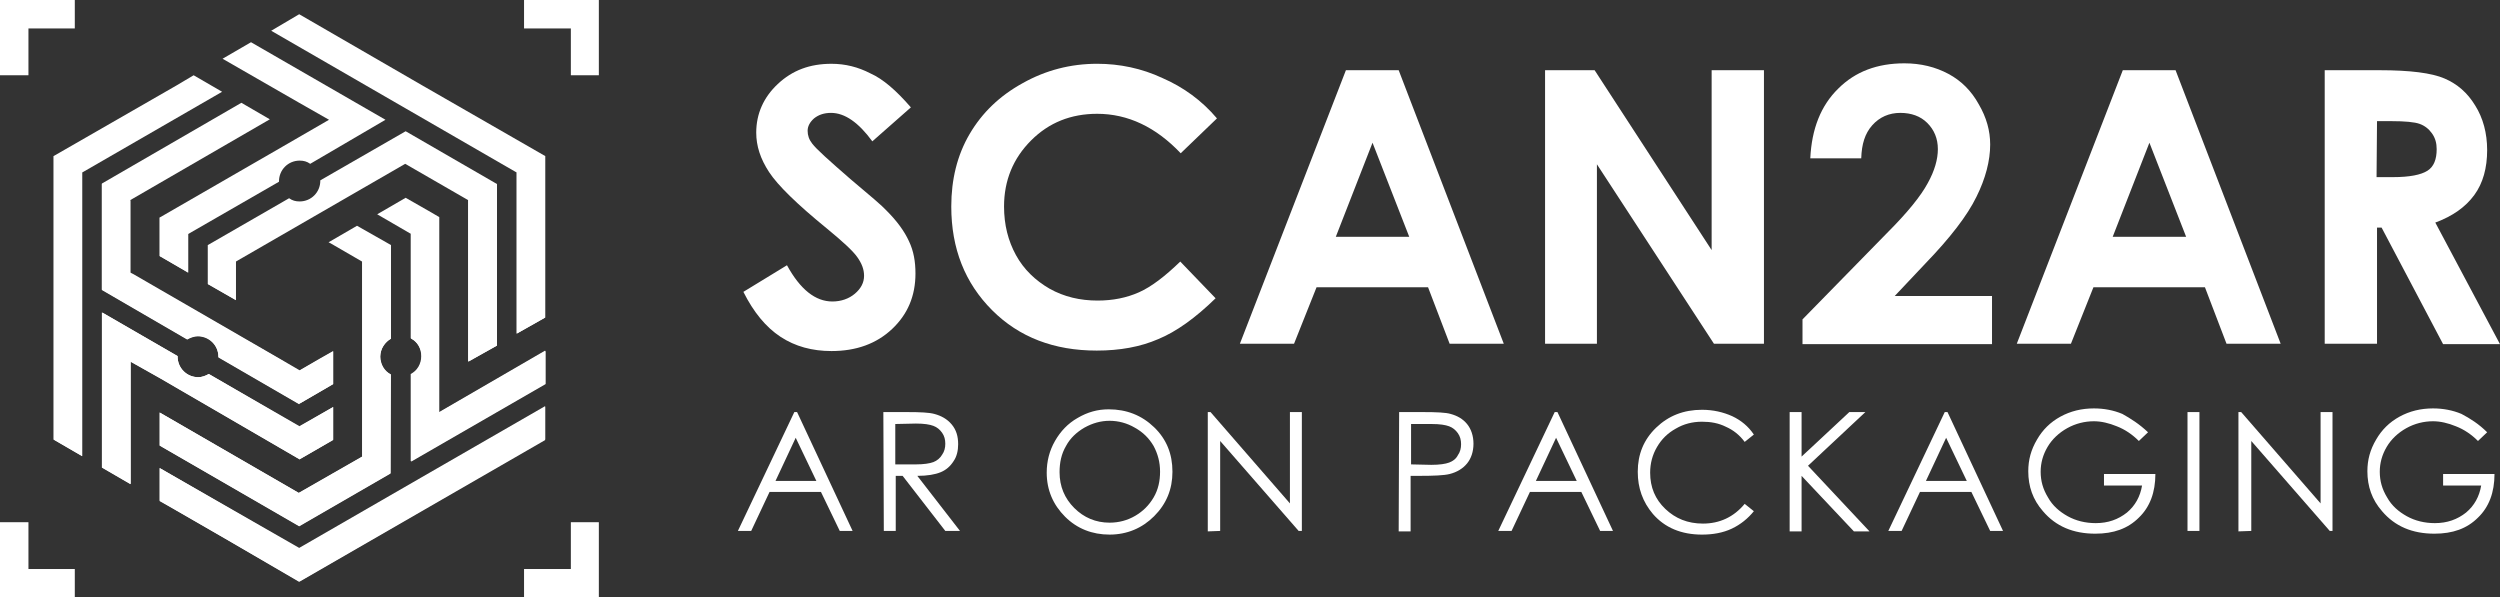 <?xml version="1.0" encoding="utf-8"?>
<!-- Generator: Adobe Illustrator 25.2.0, SVG Export Plug-In . SVG Version: 6.00 Build 0)  -->
<svg version="1.1" id="Layer_1" xmlns="http://www.w3.org/2000/svg" xmlns:xlink="http://www.w3.org/1999/xlink" x="0px" y="0px"
	 viewBox="0 0 544.8 130.2" style="enable-background:new 0 0 544.8 130.2;" xml:space="preserve">
<rect x="0" y="0" width="544.8" height="130.2" fill="#333333" stroke="none"/>
<style type="text/css">
	.st0{fill:#FFFFFF;}
</style>
<g>
	<g>
		<g>
			<g>
				<g>
					<polygon class="st0" points="92,18.6 65.2,3.1 59.1,6.7 112.6,37.6 112.6,72.7 118.8,69.2 118.8,64.9 118.8,34 					"/>
					<path class="st0" d="M95.7,87.2V66.6V50.2v-2.9l0,0l0,0l-1.7-1l-5.6-3.2l-6.2,3.6l7.4,4.3v22.8c1.4,0.7,2.3,2.2,2.3,3.9
						s-0.9,3.2-2.3,3.9v19l29.3-16.9v-7.2L95.7,89.9V87.2z"/>
					<polygon class="st0" points="42.2,16.4 38.5,18.6 11.7,34 11.7,64.9 11.7,95.8 17.9,99.4 17.9,37.6 48.4,20 					"/>
					<path class="st0" d="M85.2,73.8V53.4l-7.4-4.2l-6.2,3.6L72,53l6.9,4v9.6v4.9v25.3v2.7l-13.8,7.9L34.8,89.9v7.2l30.4,17.6
						l19.9-11.5V81.6c-1.4-0.7-2.3-2.2-2.3-3.9C82.9,76,83.9,74.6,85.2,73.8z"/>
					<path class="st0" d="M34.8,102v7.1l3.6,2.1l26.8,15.5L92,111.2l26.8-15.5v-7.2c-17.4,10-36.4,21-53.6,30.9L34.8,102z"/>
					<path class="st0" d="M65.2,88l7.4-4.3v-7.2l-3,1.7l-4.3,2.5L61,78.2L29,59.7l-0.6-0.3V43.6L58.8,26l-6.2-3.6L22.2,40v23.1
						l18.6,10.8c0.7-0.4,1.5-0.7,2.3-0.7c2.5,0,4.5,2,4.5,4.5c0,0.1,0,0.1,0,0.1L65.2,88z"/>
					<path class="st0" d="M61,97.6l4.3,2.5l4.3-2.5l3-1.7v-7.2L65.2,93L45.5,81.5c-0.7,0.4-1.5,0.7-2.3,0.7c-2.5,0-4.5-2-4.5-4.5
						c0-0.1,0-0.1,0-0.1l-16.5-9.5v33.8l6.2,3.6V86.2v-7.4l6.4,3.6l4.3,2.5L61,97.6z"/>
					<path class="st0" d="M71.7,26.1L61.5,32L34.8,47.4v2.9v5.5l6.2,3.6V51l19.8-11.4c0-0.1,0-0.1,0-0.1c0-2.5,2-4.5,4.5-4.5
						c0.9,0,1.6,0.2,2.3,0.7L84,26.1L54.7,9.2l-6.2,3.6l16.7,9.6L71.7,26.1z"/>
					<path class="st0" d="M108.3,75.3V40.1L88.4,28.6L69.8,39.3c0,0.1,0,0.1,0,0.1c0,2.5-2,4.5-4.5,4.5c-0.9,0-1.6-0.2-2.3-0.7
						L45.3,53.4v8.5l6.1,3.5V57l36.9-21.3l13.7,7.9v35.2L108.3,75.3z"/>
				</g>
				<g>
					<polygon class="st0" points="41,51 41,50.9 34.8,47.4 34.8,47.4 34.8,50.3 34.8,55.8 41,59.4 					"/>
					<polygon class="st0" points="11.7,34 11.7,64.9 11.7,95.8 17.9,99.4 17.9,37.6 17.9,37.6 					"/>
					<polygon class="st0" points="51.4,57 51.5,57 45.3,53.4 45.3,61.9 51.4,65.4 					"/>
					<polygon class="st0" points="34.8,97.1 65.2,114.6 65.2,114.6 65.2,107.5 34.8,89.9 					"/>
					<path class="st0" d="M61,78.3L29,59.9l-0.6-0.3V43.7l-6.2-3.6v23.1L40.8,74c0.7-0.4,1.5-0.7,2.3-0.7c2.5,0,4.5,2,4.5,4.5
						c0,0.1,0,0.1,0,0.1l17.6,10.2v-7.2L61,78.3z"/>
					<polygon class="st0" points="34.8,102 34.8,109.2 38.5,111.3 49.1,117.4 65.2,126.8 65.2,119.6 65.2,119.6 					"/>
					<path class="st0" d="M45.5,81.5c-0.7,0.4-1.5,0.7-2.3,0.7c-2.5,0-4.5-2-4.5-4.5c0-0.1,0-0.1,0-0.1l-16.4-9.5v33.8l6.2,3.6V86.2
						v-7.4l6.4,3.6l4.3,2.5L61,97.6l4.3,2.5v-7.2l0,0L45.5,81.5z"/>
				</g>
				<g>
					<polygon class="st0" points="112.6,72.7 118.8,69.2 118.8,34 112.6,37.6 112.6,37.6 					"/>
					<polygon class="st0" points="72.6,76.6 69.6,78.3 65.2,80.8 65.2,88 72.6,83.7 					"/>
					<polygon class="st0" points="69.6,97.6 72.6,95.8 72.6,88.7 65.2,92.9 65.2,100.1 65.2,100.1 					"/>
					<polygon class="st0" points="108.3,40.1 102.1,43.7 102.1,78.8 108.3,75.3 					"/>
					<path class="st0" d="M85.2,81.6c-1.4-0.7-2.3-2.2-2.3-3.9s0.9-3.2,2.3-3.9V53.4L79,57l0,0v9.6v4.9v25.3v2.7l-13.8,7.9l0,0v7.2
						l19.9-11.5L85.2,81.6L85.2,81.6z"/>
					<path class="st0" d="M95.7,87.2V66.6V50.2v-2.9l0,0l-6.2,3.6l0,0v22.8c1.4,0.7,2.3,2.2,2.3,3.9c0,1.7-0.9,3.2-2.3,3.9v19
						l29.3-16.9v-7.2L95.7,89.8V87.2z"/>
					<path class="st0" d="M65.2,126.8L65.2,126.8l53.6-30.9v-7.2c-17.4,10-36.4,21-53.6,30.9V126.8z"/>
				</g>
			</g>
		</g>
		<g>
			<polygon class="st0" points="6.2,16.4 0,16.4 0,0 16.3,0 16.3,6.2 6.2,6.2 			"/>
			<polygon class="st0" points="130.5,16.4 124.4,16.4 124.4,6.2 114.2,6.2 114.2,0 130.5,0 			"/>
			<polygon class="st0" points="130.5,130.2 114.2,130.2 114.2,124 124.4,124 124.4,113.8 130.5,113.8 			"/>
			<polygon class="st0" points="16.3,130.2 0,130.2 0,113.8 6.2,113.8 6.2,124 16.3,124 			"/>
		</g>
	</g>
</g>
<g>
	<g>
		<g>
			<path class="st0" d="M198.5,23.4l-8.4,7.4c-3-4.1-6-6.2-9-6.2c-1.5,0-2.7,0.4-3.7,1.2c-0.9,0.8-1.4,1.7-1.4,2.7s0.3,1.9,1,2.8
				c0.9,1.2,3.7,3.7,8.3,7.7c4.3,3.6,7,5.9,7.9,6.9c2.3,2.3,3.9,4.5,4.9,6.7c1,2.1,1.4,4.4,1.4,7c0,4.9-1.7,8.9-5.1,12.1
				c-3.4,3.2-7.8,4.8-13.2,4.8c-4.2,0-7.9-1-11.1-3.1c-3.2-2.1-5.9-5.4-8.1-9.8l9.5-5.8c2.9,5.3,6.2,7.9,9.9,7.9
				c1.9,0,3.6-0.6,4.9-1.7c1.3-1.1,2-2.4,2-3.9c0-1.4-0.5-2.7-1.5-4.1c-1-1.4-3.2-3.4-6.6-6.2c-6.5-5.3-10.7-9.4-12.6-12.3
				c-1.9-2.9-2.8-5.7-2.8-8.6c0-4.1,1.6-7.7,4.7-10.6c3.2-3,7-4.4,11.7-4.4c3,0,5.8,0.7,8.5,2.1C192.4,17.2,195.3,19.7,198.5,23.4z"
				/>
			<path class="st0" d="M265.2,25.8l-7.9,7.6c-5.4-5.7-11.5-8.6-18.2-8.6c-5.7,0-10.5,1.9-14.4,5.8s-5.9,8.7-5.9,14.4
				c0,4,0.9,7.5,2.6,10.6c1.7,3.1,4.2,5.5,7.3,7.3c3.2,1.8,6.7,2.6,10.5,2.6c3.3,0,6.3-0.6,9-1.8s5.7-3.5,9-6.7l7.7,8
				c-4.4,4.3-8.6,7.3-12.5,8.9c-3.9,1.7-8.4,2.5-13.4,2.5c-9.3,0-16.9-2.9-22.8-8.8c-5.9-5.9-8.9-13.4-8.9-22.6
				c0-5.9,1.3-11.2,4-15.8s6.5-8.3,11.6-11.1c5-2.8,10.4-4.2,16.2-4.2c4.9,0,9.7,1,14.2,3.1C257.9,19,261.9,21.9,265.2,25.8z"/>
			<path class="st0" d="M293.3,15.3h11.5l22.9,59.6h-11.8l-4.7-12.3h-24.3L282,74.9h-11.8L293.3,15.3z M299.1,31.1l-8,20.5h16
				L299.1,31.1z"/>
			<path class="st0" d="M336.6,15.3h10.9L373,54.5V15.3h11.4v59.6h-10.9L348,35.8v39.1h-11.3V15.3H336.6z"/>
			<path class="st0" d="M405.6,34.5h-11.1c0.3-6.4,2.3-11.5,6.1-15.2c3.7-3.7,8.5-5.5,14.4-5.5c3.6,0,6.8,0.8,9.6,2.3s5,3.7,6.6,6.6
				c1.7,2.9,2.5,5.8,2.5,8.8c0,3.5-1,7.4-3,11.4c-2,4.1-5.7,8.9-11.1,14.5l-6.7,7.1h21.2V75h-41.3v-5.4l18.4-18.8
				c4.5-4.5,7.4-8.1,8.9-10.9c1.5-2.7,2.2-5.2,2.2-7.4c0-2.3-0.8-4.2-2.3-5.7s-3.5-2.2-5.9-2.2s-4.5,0.9-6.1,2.7
				S405.7,31.4,405.6,34.5z"/>
			<path class="st0" d="M462.6,15.3h11.5L497,74.9h-11.8l-4.7-12.3h-24.3l-4.9,12.3h-11.8L462.6,15.3z M468.4,31.1l-8,20.5h16
				L468.4,31.1z"/>
			<path class="st0" d="M506.6,15.3h12c6.6,0,11.3,0.6,14.1,1.8s5,3.1,6.7,5.9c1.7,2.7,2.6,6,2.6,9.7c0,3.9-0.9,7.2-2.8,9.8
				c-1.9,2.6-4.7,4.6-8.5,6L544.8,75h-12.4L519,49.6h-1v25.3h-11.4V15.3z M517.9,38.6h3.6c3.6,0,6.1-0.5,7.5-1.4s2-2.5,2-4.7
				c0-1.3-0.3-2.4-1-3.4s-1.6-1.7-2.7-2.1c-1.1-0.4-3.2-0.6-6.2-0.6H518L517.9,38.6L517.9,38.6z"/>
		</g>
	</g>
	<g>
		<g>
			<path class="st0" d="M173.7,89.8l12.1,25.9H183l-4.1-8.5h-11.2l-4,8.5h-2.9l12.3-25.9H173.7z M173.4,95.4l-4.4,9.4h8.9
				L173.4,95.4z"/>
			<path class="st0" d="M192.5,89.8h5.2c2.9,0,4.8,0.1,5.9,0.4c1.5,0.4,2.8,1.1,3.8,2.3c1,1.2,1.4,2.6,1.4,4.3c0,1.4-0.3,2.7-1,3.7
				c-0.7,1.1-1.6,1.9-2.8,2.4s-2.9,0.8-5.1,0.8l9.3,12H206l-9.3-12h-1.5v12h-2.6L192.5,89.8L192.5,89.8z M195.1,92.4v8.8h4.5
				c1.7,0,3-0.2,3.8-0.5s1.5-0.9,1.9-1.6c0.5-0.7,0.7-1.5,0.7-2.4s-0.2-1.7-0.7-2.4c-0.5-0.7-1.1-1.2-1.9-1.5
				c-0.8-0.3-2-0.5-3.8-0.5L195.1,92.4L195.1,92.4z"/>
			<path class="st0" d="M241.6,89.2c3.9,0,7.2,1.3,9.9,3.9s4,5.8,4,9.7c0,3.8-1.3,7-4,9.7c-2.6,2.6-5.9,4-9.7,4s-7.1-1.3-9.7-3.9
				c-2.6-2.6-4-5.8-4-9.6c0-2.5,0.6-4.8,1.8-6.9s2.8-3.8,4.9-5C237,89.8,239.2,89.2,241.6,89.2z M241.8,91.7c-1.9,0-3.7,0.5-5.5,1.5
				c-1.7,1-3.1,2.3-4,4c-1,1.7-1.4,3.6-1.4,5.7c0,3.1,1.1,5.7,3.2,7.8c2.1,2.1,4.7,3.2,7.7,3.2c2,0,3.9-0.5,5.6-1.5c1.7-1,3-2.3,4-4
				s1.4-3.6,1.4-5.6c0-2.1-0.5-3.9-1.4-5.6c-1-1.7-2.3-3-4.1-4C245.6,92.2,243.7,91.7,241.8,91.7z"/>
			<path class="st0" d="M263.2,115.8v-26h0.6l17.3,19.9V89.8h2.6v25.9H283l-17.1-19.6v19.6L263.2,115.8L263.2,115.8z"/>
			<path class="st0" d="M304.9,89.8h5.2c3,0,5,0.1,6,0.4c1.5,0.4,2.7,1.1,3.6,2.2s1.4,2.6,1.4,4.3c0,1.7-0.5,3.2-1.4,4.3
				c-0.9,1.1-2.2,1.9-3.8,2.3c-1.2,0.3-3.4,0.4-6.6,0.4h-1.9v12.1h-2.6L304.9,89.8L304.9,89.8z M307.5,92.4v8.8l4.4,0.1
				c1.8,0,3.1-0.2,3.9-0.5s1.5-0.8,1.9-1.6c0.5-0.7,0.7-1.5,0.7-2.4s-0.2-1.7-0.7-2.4c-0.5-0.7-1.1-1.2-1.9-1.5s-2-0.5-3.8-0.5
				H307.5z"/>
			<path class="st0" d="M339.4,89.8l12.1,25.9h-2.8l-4.1-8.5h-11.2l-4,8.5h-2.9l12.3-25.9H339.4z M339.1,95.4l-4.4,9.4h8.9
				L339.1,95.4z"/>
			<path class="st0" d="M382.2,94.7l-2,1.6c-1.1-1.5-2.5-2.6-4.1-3.3c-1.6-0.8-3.3-1.1-5.2-1.1c-2.1,0-4,0.5-5.7,1.5
				c-1.8,1-3.1,2.3-4.1,4s-1.5,3.6-1.5,5.6c0,3.2,1.1,5.8,3.3,7.9c2.2,2.1,4.9,3.2,8.2,3.2c3.6,0,6.7-1.4,9.1-4.3l2,1.6
				c-1.3,1.6-2.9,2.9-4.8,3.8s-4.1,1.3-6.5,1.3c-4.5,0-8.1-1.5-10.7-4.5c-2.2-2.6-3.3-5.6-3.3-9.2c0-3.8,1.3-7,4-9.6s6-3.9,10-3.9
				c2.4,0,4.6,0.5,6.6,1.4C379.4,91.6,381,92.9,382.2,94.7z"/>
			<path class="st0" d="M390,89.8h2.6v9.7l10.4-9.7h3.5L394,101.5l13.4,14.3H404l-11.4-12.1v12.1H390V89.8z"/>
			<path class="st0" d="M424.4,89.8l12.1,25.9h-2.8l-4.1-8.5h-11.2l-4,8.5h-2.9l12.3-25.9H424.4z M424.1,95.4l-4.4,9.4h8.9
				L424.1,95.4z"/>
			<path class="st0" d="M468.1,94.2l-2,1.9c-1.4-1.4-3-2.5-4.8-3.2c-1.7-0.7-3.4-1.1-5-1.1c-2,0-4,0.5-5.8,1.5s-3.3,2.4-4.3,4.1
				s-1.5,3.5-1.5,5.4c0,2,0.5,3.8,1.6,5.6c1,1.8,2.5,3.1,4.3,4.1s3.9,1.5,6.1,1.5c2.7,0,4.9-0.8,6.8-2.3c1.8-1.5,2.9-3.5,3.3-5.9
				h-8.3v-2.5h11.2c0,4-1.2,7.2-3.6,9.5c-2.4,2.4-5.5,3.5-9.5,3.5c-4.8,0-8.6-1.6-11.4-4.9c-2.2-2.5-3.2-5.4-3.2-8.7
				c0-2.5,0.6-4.7,1.9-6.9c1.2-2.1,2.9-3.8,5.1-5s4.6-1.8,7.3-1.8c2.2,0,4.3,0.4,6.2,1.2C464.3,91.2,466.2,92.4,468.1,94.2z"/>
			<path class="st0" d="M476.7,89.8h2.6v25.9h-2.6V89.8z"/>
			<path class="st0" d="M487.8,115.8v-26h0.6l17.3,19.9V89.8h2.6v25.9h-0.6l-17.1-19.6v19.6L487.8,115.8L487.8,115.8z"/>
			<path class="st0" d="M542,94.2l-2,1.9c-1.4-1.4-3-2.5-4.8-3.2c-1.7-0.7-3.4-1.1-5-1.1c-2,0-4,0.5-5.8,1.5s-3.3,2.4-4.3,4.1
				s-1.5,3.5-1.5,5.4c0,2,0.5,3.8,1.6,5.6c1,1.8,2.5,3.1,4.3,4.1s3.9,1.5,6.1,1.5c2.7,0,4.9-0.8,6.8-2.3c1.8-1.5,2.9-3.5,3.3-5.9
				h-8.3v-2.5h11.2c0,4-1.2,7.2-3.6,9.5c-2.4,2.4-5.5,3.5-9.5,3.5c-4.8,0-8.6-1.6-11.4-4.9c-2.2-2.5-3.2-5.4-3.2-8.7
				c0-2.5,0.6-4.7,1.9-6.9c1.2-2.1,2.9-3.8,5.1-5c2.2-1.2,4.6-1.8,7.3-1.8c2.2,0,4.3,0.4,6.2,1.2C538.3,91.2,540.2,92.4,542,94.2z"
				/>
		</g>
	</g>
</g>
</svg>
